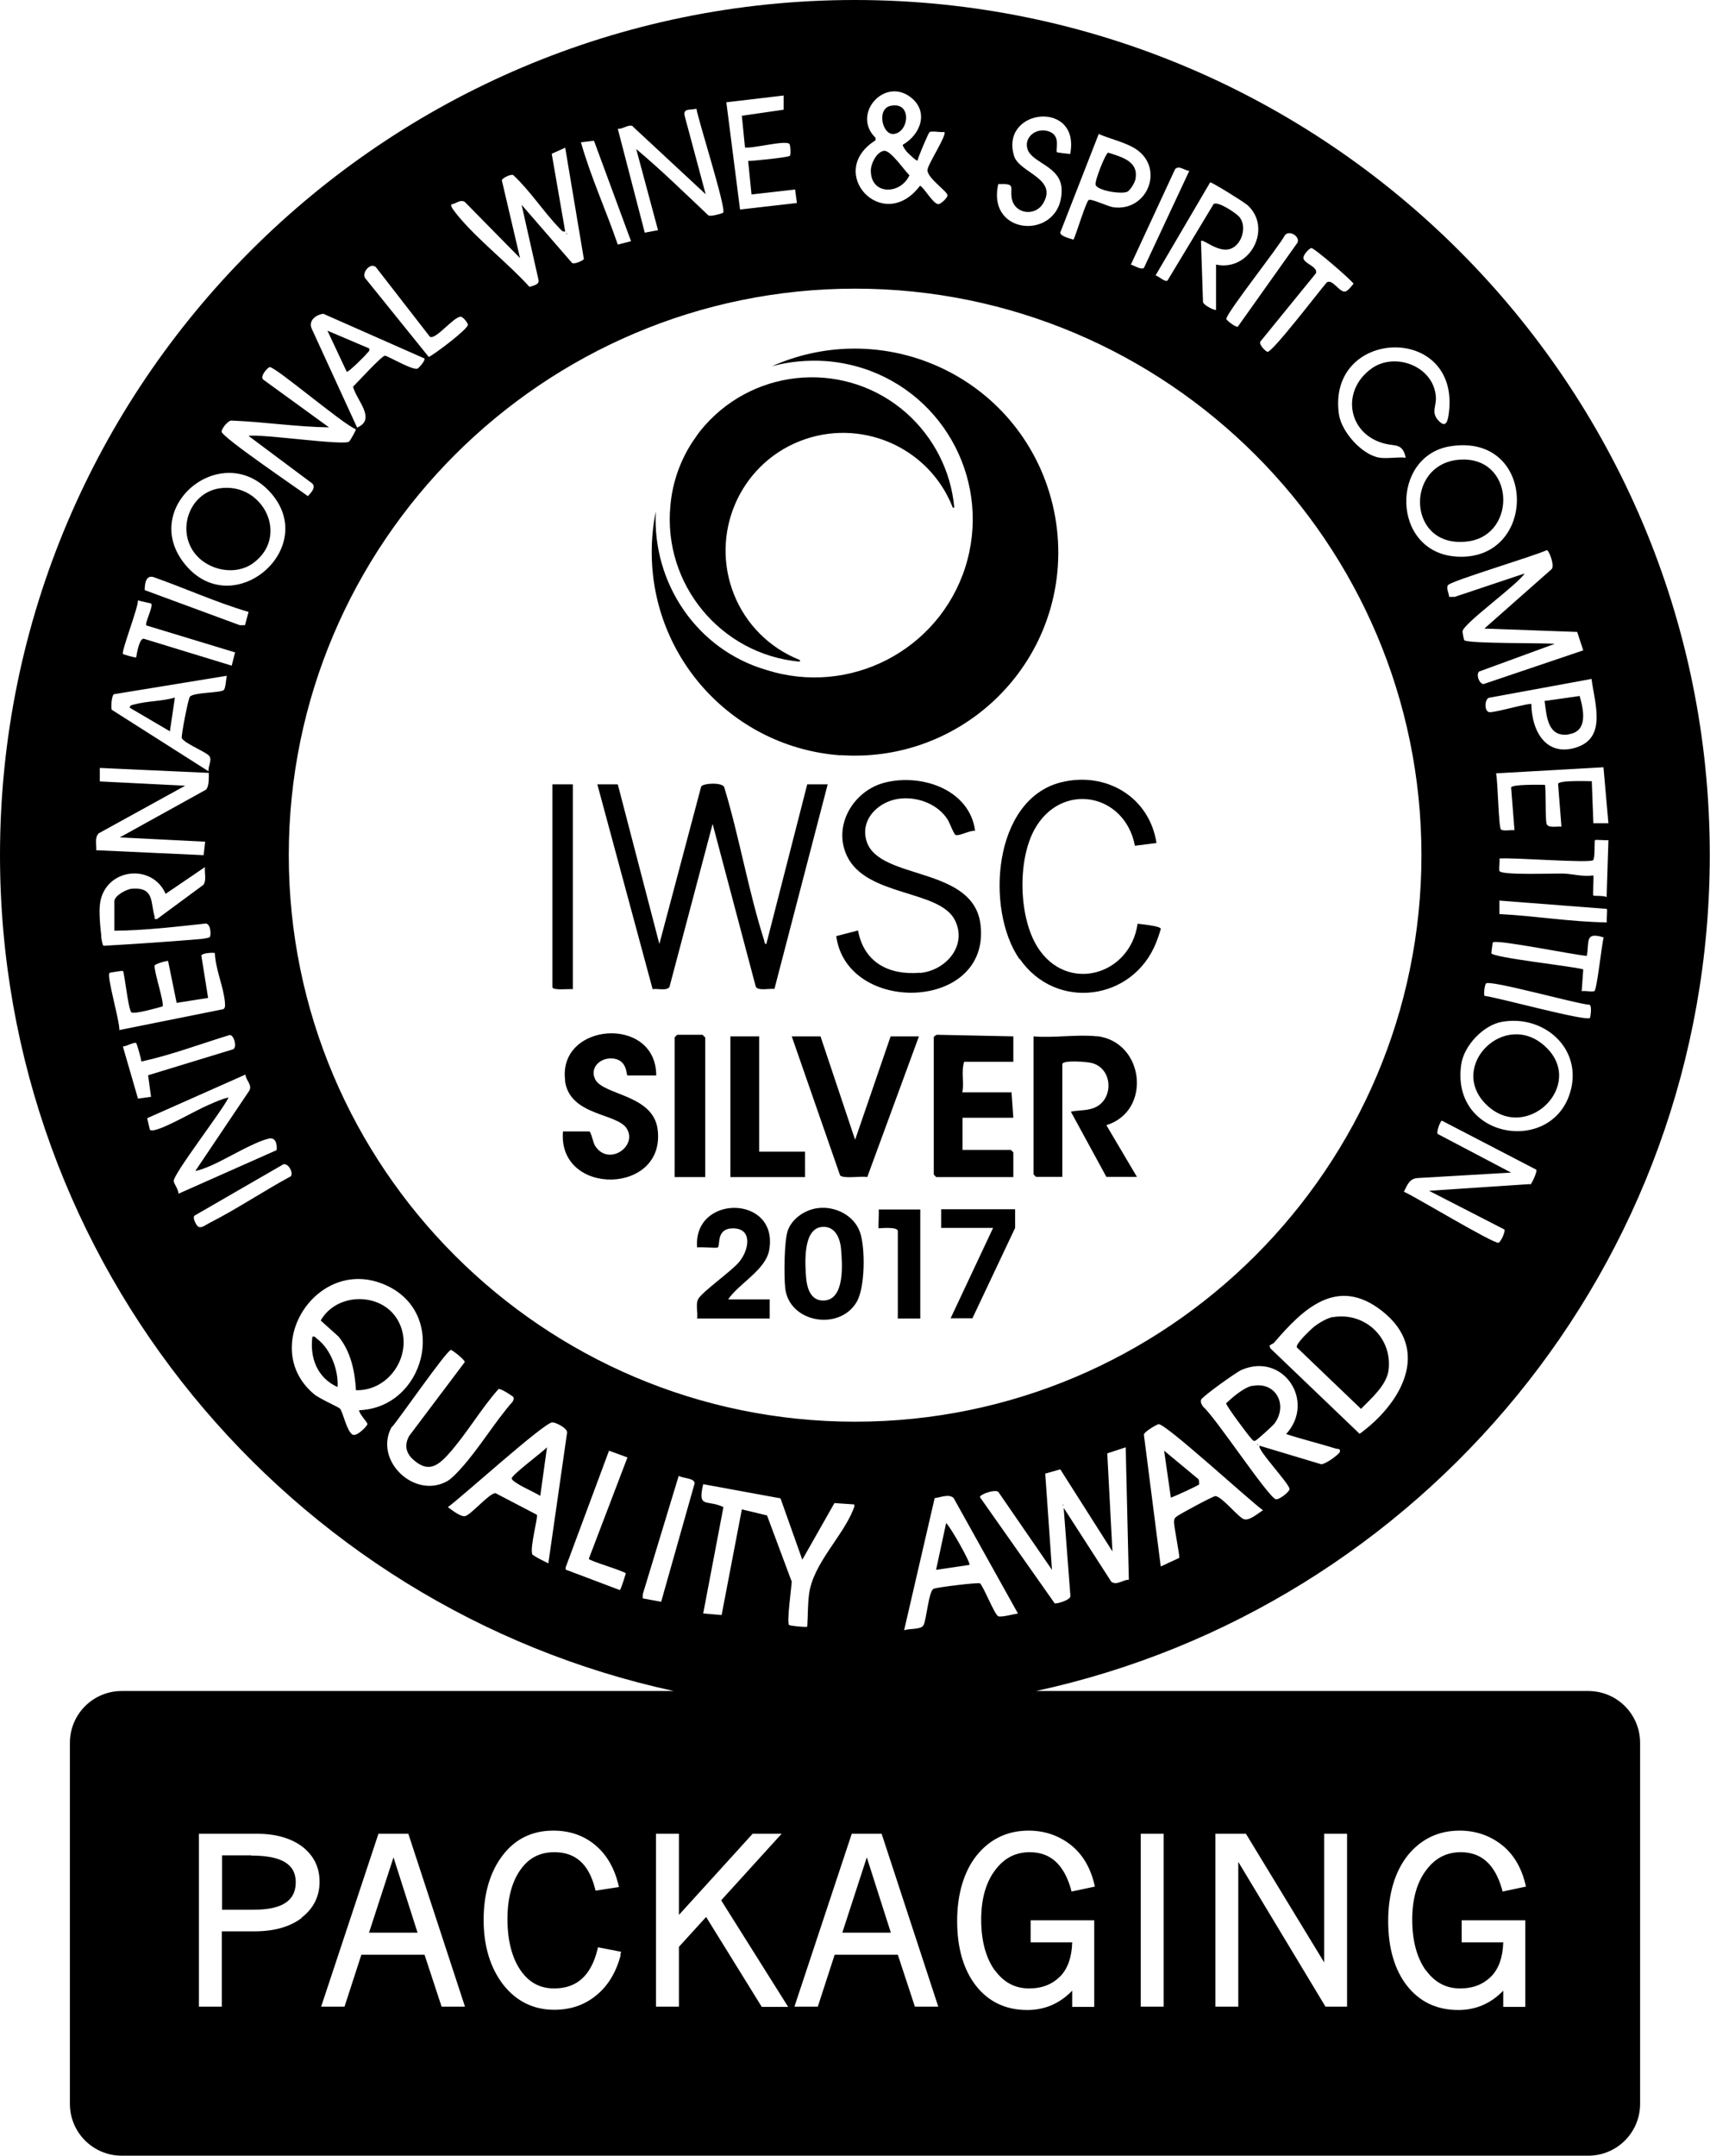 <?xml version="1.0" encoding="UTF-8"?>
<svg id="Layer_2" data-name="Layer 2" xmlns="http://www.w3.org/2000/svg" viewBox="0 0 76.09 95.9">
  <g id="Layer_1-2" data-name="Layer 1">
    <g>
      <path d="M36.39,53.74c-.56.07-1.13.45-1.33.98-.17.46-.18,2.05-.12,2.58.17,1.53,2.39,1.92,3.17.63.39-.64.4-2.41.16-3.11-.26-.76-1.11-1.18-1.88-1.08ZM36.67,57.85c-.59.03-.76-.54-.8-1.01-.05-.62-.15-2.16.68-2.26.58-.07.82.45.87.94.06.67.19,2.28-.75,2.33Z"/>
      <path d="M34.23,55.59c.42-2.45-3.4-2.48-3.21-.1.15-.03.88.04.92,0,.12-.12-.08-.84.66-.85.89-.01.74.93.31,1.47-.34.43-1.69,1.36-1.85,1.69-.11.23,0,.59-.04.85h3.23v-.85h-1.85c.49-.72,1.68-1.31,1.83-2.21Z"/>
      <path d="M35.56,29.43s.03,0,.04-.03c0-.02,0-.04-.03-.05-1.33-.53-2.38-1.58-2.91-2.91-1.07-2.69.23-5.74,2.91-6.81,2.69-1.07,5.74.23,6.81,2.91,0,.02.02.05.04.05s.04-.02.04-.04c-.15-1.6-.91-3.09-2.12-4.17-2.63-2.33-6.65-2.08-8.98.55-.12.14-.24.28-.35.44l-.1.15s-.03.03-.04.05c-.59.87-.95,1.88-1.04,2.93-.33,3.49,2.24,6.6,5.73,6.93Z"/>
      <path d="M37.4,33.59c4.98.35,9.32-3.4,9.67-8.39h0c.1-1.48-.16-2.96-.76-4.32-2.03-4.57-7.38-6.62-11.96-4.59.78-.21,1.58-.28,2.37-.23.57.04,1.13.15,1.67.32,3.7,1.19,5.74,5.15,4.56,8.86-1.19,3.7-5.15,5.74-8.85,4.56-3.07-.89-5.08-3.84-4.92-7.05-.12.6-.18,1.21-.18,1.81,0,4.75,3.66,8.7,8.41,9.04Z"/>
      <path d="M29.79,43.9l1.92-7.25,1.92,7.24c.1.2.62.07.83.1l2.37-9.1h-.91l-1.82,7.1c-.09.01-.08-.11-.1-.17-.7-2.19-1.1-4.58-1.77-6.79-.05-.24-.95-.2-1.03-.04l-1.86,7-1.85-7.1h-.91l2.46,9.11c.21-.04.63.09.75-.1Z"/>
      <path d="M40.94,43.27c-1.39.12-2.5-.46-2.76-1.88l-.97.25c.48,3.53,6.88,3.34,6.42-.51-.31-2.61-4.47-1.96-5.06-3.68-.34-1.01.56-1.85,1.52-1.93.79-.07,1.65.26,2.08.94.08.13.28.66.35.68.19.06.64-.22.87-.18-.24-1.84-2.38-2.56-4.01-2.15-1.4.35-2.34,1.91-1.69,3.27.86,1.81,4.12,1.49,4.8,2.85.57,1.14-.41,2.25-1.56,2.35Z"/>
      <path d="M45.38,42.66c1.61,2.32,5.03,1.86,6.06-.72.04-.09.22-.6.21-.63-.03-.12-.86-.2-1.03-.22-.33,2.31-3.16,3.11-4.46,1.03-.83-1.33-.89-3.84-.13-5.22,1.18-2.15,4.02-1.63,4.47.72l.96-.12c-.31-2.04-2.24-3.2-4.25-2.7-3.03.76-3.37,5.66-1.85,7.86Z"/>
      <path d="M48.82,46.1c-.87-.1-1.93.08-2.83,0v6.14s.11.11.11.11h1.17v-5.01c0-.2,1.13-.11,1.33-.05.96.27.96,1.7.03,2.01-.31.11-.66.08-.98.15l1.58,2.9h1.36l-1.36-2.3c2.03-.62,1.7-3.71-.42-3.96Z"/>
      <path d="M25.14,48.08c.22,1.58,2.35,1.42,2.76,2.14.46.79-.83,1.67-1.42.75-.09-.14-.18-.64-.26-.64h-1.17c-.24,2.91,4.61,2.83,4.21-.11-.21-1.53-2.4-1.5-2.77-2.2-.26-.5.18-.95.71-.94.74.02.66.76.72.76h1.28c0-2.7-4.41-2.37-4.05.24Z"/>
      <path d="M45.09,51.26s-.11-.11-.11-.11h-2.15v-1.43h2.26l-.08-1.13h-2.19c.09-.45-.06-.88.08-1.36h2.19v-1.13l-3.36-.07c-.06-.02-.18.08-.18.11v6.11s.11.11.11.11h3.43v-1.09Z"/>
      <path d="M39.63,46.1l-1.58,4.6-1.54-4.6h-1.28l2.15,6.18c.14.17.95.02,1.21.08l2.3-6.26h-1.24Z"/>
      <path d="M25.49,44v-9.11h-.91v9.02c0,.16.76.07.91.09Z"/>
      <polygon points="32.5 46.1 32.5 52.36 35.82 52.36 35.82 51.23 33.78 51.23 33.78 46.1 32.5 46.1"/>
      <path d="M31.37,46.14s-.11-.11-.11-.11h-1.13s-.11.11-.11.11v6.22h1.36v-6.22Z"/>
      <path d="M39.1,54.64s.85-.09.85.12v3.89h1v-4.85h-1.85c.02.14-.03.82,0,.85Z"/>
      <polygon points="41.88 54.62 44.19 54.62 42.3 58.64 43.27 58.64 45.17 54.62 45.17 53.79 41.88 53.79 41.88 54.62"/>
      <polygon points="16.42 85.97 18.58 85.97 17.51 82.62 16.42 85.97"/>
      <path d="M66.12,49.12c1.78,1.77,4.46-.85,2.66-2.55-1.79-1.7-4.37.84-2.66,2.55Z"/>
      <polygon points="37.48 85.97 39.64 85.97 38.57 82.62 37.48 85.97"/>
      <path d="M69.81,32.66c.87-.13.65-1.1.48-1.7l-1.56.22c.09.7.14,1.63,1.08,1.49Z"/>
      <path d="M47.29,66.92v.07s.05-.05,0-.07Z"/>
      <path d="M55.94,64.23v.07s.05-.05,0-.07Z"/>
      <path d="M41.65,69.83l1.49-.22c.06-.09-.85-1.7-1.04-1.86l-.45,2.09Z"/>
      <path d="M70.67,75.22h-24.57c17.12-3.71,29.98-18.97,29.98-37.18C76.09,17.07,59.02,0,38.04,0S0,17.07,0,38.04c0,18.21,12.86,33.47,29.98,37.18H5.42c-1.28,0-2.31,1.03-2.31,2.31v16.05c0,1.28,1.03,2.31,2.31,2.31h65.25c1.28,0,2.31-1.03,2.31-2.31v-16.05c0-1.28-1.03-2.31-2.31-2.31ZM49.45,70.36l-2.12-3.29.3,3.92c.02.18-.6.36-.7.33l-3.33-4.73c.03-.13.67-.35.82-.23l2.39,3.47-.3-4.28.67-.19,2.32,3.65-.23-4.36.82-.27.14,5.89c-.27,0-.54.27-.78.09ZM45.31,71.77c-.17.02-.78.19-.9.12-.17-.11-.61-1.24-.8-1.46-.16-.04-1.87.17-2.06.24-.23.08-.32,1.39-.46,1.63-.12.2-.64.13-.86.22l1.36-5.88c.26-.03.62-.2.84-.01l2.87,5.15ZM55.36,67.58c-.24-.06-.99-1.02-1.28-1.03-.1,0-1.57.79-1.71.9-.11.08-.12.11-.13.25,0,.24.27,1.53.23,1.6l-.82.38-.75-5.86c0-.13.58-.46.65-.47.3-.05,4.08,3.43,4.65,3.83-.22.13-.59.47-.84.4ZM59.63,64.57c-.05.13-.66.58-.85.56l-2.73-.82c-.15.14,1.31,1.67,1.33,1.92.01.13-.48.5-.61.46-.34-.09-2.69-3.65-3.22-4.1-.07-.09-.14-.2-.11-.32.03-.13,1.58-1.24,1.8-1.33,1.85-.81,3.32,1.39,1.99,2.85.73.24,1.49.42,2.22.65.07.02.22-.01.16.13ZM60.5,63.78l-3.97-3.8-.04-.11c.01-.05.15-.09.2-.14,1.29-1.51,2.81-2.98,4.8-1.42,2.24,1.75.84,4.14-.99,5.47ZM68.09,52.67l-4.5.3,3.35,1.72c.06.08-.16.56-.26.59-.23.05-3.69-2.04-4.21-2.27.16-.32.25-.6.65-.61l4.12-.24-3.27-1.72c-.06-.1.12-.58.19-.59l4.2,2.18c.06.08-.22.66-.27.67ZM69.91,48.43c-.7,2.98-5.38,2.29-4.89-1.08.12-.84.99-1.76,1.83-1.9,1.82-.31,3.5,1.13,3.06,2.99ZM70.75,45.28c-.17.17-4.13-.92-4.69-.98-.05-.06,0-.47.06-.55.13-.19,4.04.91,4.58.94.16-.02.07.56.05.58ZM70.93,44.09c-.14.04-.39-.03-.55,0l.07-.97c-.46-.14-4.04-.52-4.09-.72,0-.02.05-.46.07-.48.15-.15,3.67.57,4.18.6.11-.63-.1-1.09.75-.82-.09.29-.3,2.36-.42,2.39ZM71.5,41.03c-1.6-.02-3.18-.29-4.78-.37v-.6s4.78.37,4.78.37c.03.03-.02.49,0,.6ZM71.5,39.91c-.12-.08-.57-.05-.6-.07-.03-.03.02-.75,0-.9-.44.07-.89-.06-1.3-.08-.37-.02-2.82.09-2.88-.12-.04-.14.03-.39,0-.55.51-.06,4.03.22,4.17.07.09-.08.05-.86.08-.89.03-.03.49.02.6,0l-.08,2.54ZM71.57,36.62h-.67s-.07-1.87-.07-1.87c-.21,0-1.47-.05-1.5.12l.15,1.9c-.18-.02-.59.08-.66-.12-.07-.2-.02-1.68-.08-1.74-.22,0-1.45-.03-1.5.12l.15,1.9c-.16-.02-.48.05-.6-.03-.11-.08-.14-2.19-.22-2.5l4.78-.27.22,2.5ZM70.17,33.24c-1.38.45-2.01-.72-2.03-1.92-.06-.07-1.57.37-1.85.36-.25,0-.24-.57-.04-.64l4.57-.84c.12,1.02.7,2.6-.66,3.04ZM69.04,25.32l-2.99,2.64,4.13.15.27.82-4.44,1.5c-.2-.02-.34-.44-.19-.56l3.36-1.23c-.52-.05-3.82,0-4.02-.16-.02-.01-.09-.35-.08-.4.03-.34,2.47-2.09,2.76-2.57l-3.11,1.04h-.25c0-.15-.14-.38-.05-.52.13-.19,3.89-1.31,4.4-1.56.11.03.37.73.2.86ZM64.82,24.76c-2.93-.18-2.96-4.49-.28-4.91,3.88-.61,3.91,5.13.28,4.91ZM64.47,18.36c-.04.34-.12.72-.46.35-.35-.37-.08-.64-.12-1.08-.11-1.35-1.83-1.99-2.87-1.23-1.38,1-1.04,2.94.62,3.34.43.11.78-.03.91.62-.36-.04-.81.05-1.16,0-.78-.12-1.69-1.14-1.81-1.92-.56-3.86,5.4-4.08,4.89-.07ZM58.34,11.03c.12-.02,1.72,1.36,1.89,1.59-.09.1-.26.35-.4.35-.26,0-.54-.57-.79-.41-.31.35-2.43,3.13-2.64,3.09-.08-.01-.45-.37-.29-.49l2.45-3.01c.08-.29-.5-.41-.56-.65-.04-.14.25-.45.34-.46ZM57.73,10.8l-2.65,3.73c-.07.05-.49-.26-.51-.34-.04-.22,2.35-3.23,2.6-3.72.19-.26.7.05.56.33ZM55.47,9.09c1.19,1.01.17,3.01-1.36,2.68v2.01c-.05.05-.57-.21-.58-.35l-.09-2.71c.13-.13,1.08.87,1.67.07.24-.33.3-.85.02-1.16-.16-.17-.95-.7-1.13-.55l-2.05,3.4c-.12.08-.36-.18-.53-.23l2.43-4.14c.09,0,1.45.84,1.61.98ZM52.92,7.6l-2.02,4.32c-.14.09-.43-.11-.58-.15l1.97-4.25c.18-.18.42.07.63.08ZM50.6,6.67c1.21.87.44,2.75-1.06,2.55-.26-.04-.99-.4-1.1-.32-.12.09-.55,1.51-.67,1.76-.15-.05-.6-.15-.59-.32l1.71-4.38c.52.23,1.25.38,1.71.71ZM44.42,8.19c.81-.03.51.12.6.63.12.7,1.04.83,1.4.22.66-1.11-1.07-1.35-1.3-2.11-.63-2.12,2.97-2.5,2.5-.08-.1-.01-.57-.06-.59-.08-.08-.08.19-.7-.32-.91-.57-.23-1.16.23-.99.77.19.63,1.51.75,1.52,1.82.02,2.25-3.36,2.1-2.82-.26ZM38.97,6.14c-1.09-1.03.35-2.71,1.53-1.83.85.63.48,1.67-.33,2.13-.01.06.12.24.17.3.06.07.44.44.49.4.03-.17.48-1.22.53-1.26.1-.07.5.02.66-.01.13.13-.73,1.42-.75,1.69-.02.35.86.93.89,1.12.02.11-.3.4-.4.4-.24,0-.6-.69-.82-.82-1.65,2.19-4.24-.6-1.98-2.02v-.11ZM63.25,38.04c0,13.9-11.31,25.2-25.2,25.2s-25.2-11.31-25.2-25.2,11.31-25.2,25.2-25.2,25.2,11.31,25.2,25.2ZM34.87,4.24v.64s-1.86.27-1.86.27l.14,1.41c.33.06,1.85-.35,1.98-.15.05.07.06.48.02.52-.06.07-1.62.23-1.86.23l.15,1.49,1.94-.22.08.6-2.53.29-.61-4.77,2.54-.3ZM28.15,5.62l3.25,3.02-.93-3.47c-.1-.36.24-.27.52-.33.09.55,1.33,4.42,1.19,4.62-.02.03-.57.19-.66.12-1.06-1-2.1-2.02-3.21-2.95l.97,3.61-.59.11-1.2-4.62c.23.02.46-.21.67-.12ZM26.43,6.26l1.65,4.47-.59.15c-.52-1.52-1.2-3-1.64-4.55l.59-.07ZM20.09,9.09c.21-.03.38-.23.59-.11l2.46,2.5-.81-3.46c.02-.1.4-.29.51-.23.76.71,1.33,1.61,2.05,2.36.08.08.13.17.26.15l-.6-3.46.6-.27.83,4.95c-.01.06-.44.26-.53.17l-2.24-2.58.75,3.33c.06.22-.22.26-.4.32-.97-1.07-2.27-2.06-3.18-3.16-.06-.08-.35-.41-.3-.49ZM16.7,11.85l2.43,3.13c.26.15,1.06-.9,1.37-.89.11,0,.31.27.32.35.03.18-1.47,1.31-1.74,1.44l-2.8-3.47c-.24-.22.18-.73.4-.55ZM14.37,13.95l4.46,1.97c.21.02-.2.45-.24.47-.19.11-1.19-.48-1.45-.57-.15-.01-1.23,1.19-1.43,1.38.14.59,1.06,1.45.18,1.82l-2.02-4.4c-.16-.36.19-.62.51-.66ZM10.35,18.71c1.43.06,2.86.28,4.29.3l-2.92-2.12c-.18-.13.18-.54.28-.56.23-.04,3.28,2.56,3.83,2.76.03.04-.26.52-.29.55-.22.2-3.89-.35-4.48-.25l2.84,2.12c.17.19-.07.41-.2.56-.44-.33-3.84-2.63-3.84-2.87,0-.13.3-.54.48-.49ZM12.01,21.88c2.27,2.48-1.64,5.84-3.78,3.22-2.06-2.53,1.62-5.57,3.78-3.22ZM6.83,25.67c1.42.5,2.8,1.13,4.23,1.55l-.16.59h-.23s-4.23-1.56-4.23-1.56c0-.27.04-.68.39-.58ZM6.14,26.7c.1.05.57.13.59.15.1.12-.3.88-.22.97l3.95,1.2-.15.59-3.92-1.2c-.19,0-.3.64-.33.83-.03.03-.58-.13-.59-.15-.08-.11.68-2.06.67-2.38ZM5.07,30.88l5.02-.82c-.03.14-.05.58-.14.64-.19.13-1.31.09-1.5.29-.07.07-.4,1.75-.36,1.85.17.26,1.12.62,1.23.8.12.18-.07.46-.04.67l-4.31-2.74c-.04-.13,0-.66.11-.7ZM4.39,37.07l3.85-2.12-3.8-.19v-.6s4.85.22,4.85.22c0,.19.02.62-.13.75l-3.83,2.12,3.8.19-.07.6-4.78-.22c.02-.25-.08-.56.11-.75ZM4.51,41.65c-.05-.41-.12-1.14-.05-1.52.26-1.51,2.31-1.74,2.91-.37l1.75-1.19c-.03.24.08.59-.07.79l-2.06,1.52c-.16.02-.09-.03-.11-.11-.19-.62,0-1.31-1-1.24-.25.02-.79.31-.79.56v1.31c1.33-.01,2.67-.17,3.99-.31.3-.1.33.51.25.6-.01.02-.33.08-.4.08-1.44.12-2.88.22-4.32.3-.05,0-.1-.34-.11-.42ZM4.88,43.27s.57-.1.59-.08c.07.07.22,1.62.37,1.84.14.1,1.16-.2,1.39-.26.1-.13-.39-1.58-.35-1.82.01-.07.56-.23.6-.2l.38,1.86,1.4-.22-.3-1.88c.03-.12.48-.14.6-.12.02.7.4,1.54.45,2.21,0,.1.03.22-.07.29l-4.63.93c.03-.35-.57-2.4-.44-2.53ZM5.47,46.55c.14,0,.5-.21.59-.15.03.02.22.69.23.82,1.33-.29,2.62-.78,3.93-1.18.19-.01.33.51.17.63l-3.8,1.16.13.96-.58.08-.67-2.31ZM7.73,52.54c-.03-.31,2.19-3.17,2.44-3.72-.3.06-.59.2-.87.32-.63.27-1.82.98-2.39,1.12-.08.02-.16.04-.24,0l-.12-.52,4.37-1.94c.02.26.32.46.17.72l-2.4,3.57c.24-.05.49-.15.72-.25.7-.31,1.87-1.03,2.54-1.19.31-.08.39.24.36.51l-4.37,1.94c.01-.19-.2-.43-.21-.57ZM12.93,52.33c-1.2.65-2.39,1.45-3.61,2.07-.16.08-.39.28-.53.14-.07-.07-.26-.42-.11-.48l3.93-2.27c.22-.06.47.39.32.55ZM15.69,63.82c-.27-.17-.42-.99-.56-1.16-.06-.07-.91-.44-1.15-.64-2.53-2.11.2-6.33,3.3-4.8,2.67,1.32,1.61,5.4-1.3,5.51,0,.17.38.54.37.62-.02.09-.48.58-.67.46ZM17.44,63.48c.34-.39,2.41-3.38,2.62-3.43.06-.01.63.44.62.54l-2.47,3.28c-.22.39-.16.75.17,1.05.64.58,1.06.33,1.56-.22.79-.87,1.45-2.02,2.24-2.91.09-.05.64.32.66.35.04.07,0,.15-.03.21-.8.91-1.47,2.05-2.28,2.95-.16.18-.42.46-.62.58-1.46.83-3.3-.92-2.48-2.41ZM23.68,69.11c-.1-.29.27-1.65.21-1.73l-1.84-.96c-.26-.02-1.08.95-1.35,1.02-.19.05-.61-.28-.77-.4.59-.42,4.31-3.79,4.65-3.77.15,0,.71.27.65.48l-.83,5.79s-.7-.33-.73-.42ZM27.85,69.98s-.22.74-.27.75l-2.41-.91v-.1s1.93-5.19,1.93-5.19l.82.3-1.72,4.51c.01.09,1.57.54,1.65.65ZM29.42,71.25l-.82-.15v-.18s1.6-5.27,1.6-5.27c.19.11.71.1.71.33l-1.49,5.27ZM13.43,85.31c-.52.4-1.23.6-2.1.6h-1.46v3.35h-1.02v-7.69h2.59c.84,0,1.52.2,2.02.58.51.4.76.92.76,1.56s-.27,1.19-.81,1.6ZM19.65,89.26l-.76-2.31h-2.81l-.75,2.31h-1.04l2.55-7.69h1.33l2.52,7.69h-1.06ZM27.62,86.96c-.2.77-.57,1.38-1.09,1.8-.52.43-1.15.64-1.87.64-.92,0-1.69-.38-2.27-1.12-.57-.74-.87-1.71-.87-2.88,0-1.17.29-2.14.84-2.86.56-.74,1.32-1.11,2.26-1.11.72,0,1.34.21,1.85.63.51.42.85,1,1.04,1.74l.03.14-1.04.16-.03-.12c-.28-1.07-.87-1.59-1.8-1.59-.64,0-1.14.25-1.51.78-.38.53-.58,1.27-.58,2.2s.2,1.72.58,2.27c.38.55.87.81,1.5.81,1,0,1.63-.56,1.92-1.71l.03-.12,1.03.2-.04.14ZM33.89,89.26l-2.47-3.99-1.21,1.33v2.66h-1.02v-7.69h1.02v3.61l3.28-3.61h1.29l-2.69,2.96,2.98,4.74h-1.18ZM35.22,70.33l-1.09-2.92-1.12-.27-.9,4.7-.82-.07.9-4.73c-.74-.36-1.16.09-.9-1.02l3.44.63.97,2.73,1.43-2.52.88.06c.02.09-.01.14-.04.22-.48,1.22-1.79,2.41-1.97,3.77-.06.45-.05,1-.08,1.45-.03.03-.76-.03-.81-.08-.11-.13.11-1.66.12-1.95ZM40.71,89.26l-.76-2.31h-2.81l-.75,2.31h-1.04l2.55-7.69h1.33l2.52,7.69h-1.06ZM44.26,87.63c.4.55.9.82,1.53.82.58,0,1.03-.18,1.39-.54.33-.34.51-.84.53-1.51h-1.85v-.98h2.83v3.85h-.98v-.72c-.55.57-1.22.86-2,.86-.96,0-1.73-.37-2.29-1.09-.55-.71-.83-1.68-.83-2.87s.3-2.21.88-2.93c.59-.72,1.36-1.09,2.3-1.09.68,0,1.3.2,1.83.6.53.4.9.99,1.09,1.76l.03.13-1.04.22-.03-.12c-.32-1.1-.92-1.63-1.83-1.63-.63,0-1.14.26-1.54.8-.41.54-.62,1.28-.62,2.2s.2,1.69.6,2.25ZM51.78,89.26h-1.02v-7.69h1.02v7.69ZM59.94,89.26h-.96l-3.88-6.44v6.44h-1.02v-7.69h1.36l3.48,5.72v-5.72h1.02v7.69ZM63.44,87.63c.4.55.9.82,1.53.82.58,0,1.03-.18,1.39-.54.33-.34.51-.84.53-1.51h-1.85v-.98h2.83v3.85h-.98v-.72c-.55.57-1.22.86-2,.86-.96,0-1.73-.37-2.29-1.09-.55-.71-.83-1.68-.83-2.87s.3-2.21.88-2.93c.59-.72,1.36-1.09,2.3-1.09.68,0,1.3.2,1.83.6.53.4.9.99,1.09,1.76l.03.13-1.04.22-.03-.12c-.32-1.1-.92-1.63-1.83-1.63-.63,0-1.14.26-1.54.8-.41.54-.62,1.28-.62,2.2s.2,1.69.6,2.25Z"/>
      <path d="M53.36,66.02s0-.17-.03-.22l-1.53-1.27.3,2.09c.17-.06,1.23-.54,1.27-.6Z"/>
      <path d="M59.32,58.58c-.27.05-.62.26-.84.43-.16.13-.82.75-.78.92l2.86,2.74c.46-.47,1.16-1.07,1.23-1.75.16-1.42-1.06-2.57-2.48-2.33Z"/>
      <path d="M55.73,61.64c-.39.08-.88.51-1.17.78-.02.09.99,1.44,1.11,1.56.05.05.08.13.18.11.06-.01.79-.67.87-.78.61-.85.02-1.87-.99-1.66Z"/>
      <path d="M14.12,59.57c-.07-.06-.09-.14-.22-.11-.12.95.22,1.83,1.12,2.24.05-.74-.3-1.67-.89-2.13Z"/>
      <path d="M40.46,7.79c-.22-.21-.84-1.13-1.13-1.08-.32.05-.57.55-.58.85-.03,1.13,1.32,1.12,1.72.23Z"/>
      <path d="M50.16,8.53c.13-.06.33-.4.36-.54.17-.81-.59-1-1.21-1.2-.12.03-.61,1.27-.56,1.43.08.26,1.14.43,1.41.31Z"/>
      <path d="M25.2,10.36v.07s.05-.05,0-.07Z"/>
      <path d="M39.75,5.96c.7-.04.86-1.47-.13-1.25-.62.14-.36,1.28.13,1.25Z"/>
      <path d="M11.25,25.06c1.66-1.19.46-3.62-1.47-3.34-1.38.2-1.95,1.92-1.06,2.96.6.7,1.76.93,2.53.38Z"/>
      <path d="M7.78,31.03c-.57.17-1.26.15-1.82.31-.09.02-.18.03-.19.14l1.79,1.05.22-1.49Z"/>
      <path d="M16.36,15.69c.04-.06.1-.07.07-.19l-1.86-.79.86,1.83c.08.02.85-.74.93-.86Z"/>
      <path d="M17.71,58.74c-.71-1.27-2.72-1.27-3.44,0l.79.71c.55.67.73,1.54.78,2.39,1.56.04,2.63-1.73,1.87-3.1Z"/>
      <path d="M11.17,82.53h-1.29v2.42h1.4c1.27,0,1.88-.4,1.88-1.22s-.65-1.19-1.98-1.19Z"/>
      <path d="M22.77,65.76c0,.19,1.07.64,1.27.78l.3-2.16c-.19.2-1.57,1.23-1.57,1.38Z"/>
      <path d="M65.34,24.08c2.2-.31,2.06-3.83-.42-3.63-2.44.2-2.31,4.01.42,3.63Z"/>
    </g>
  </g>
</svg>